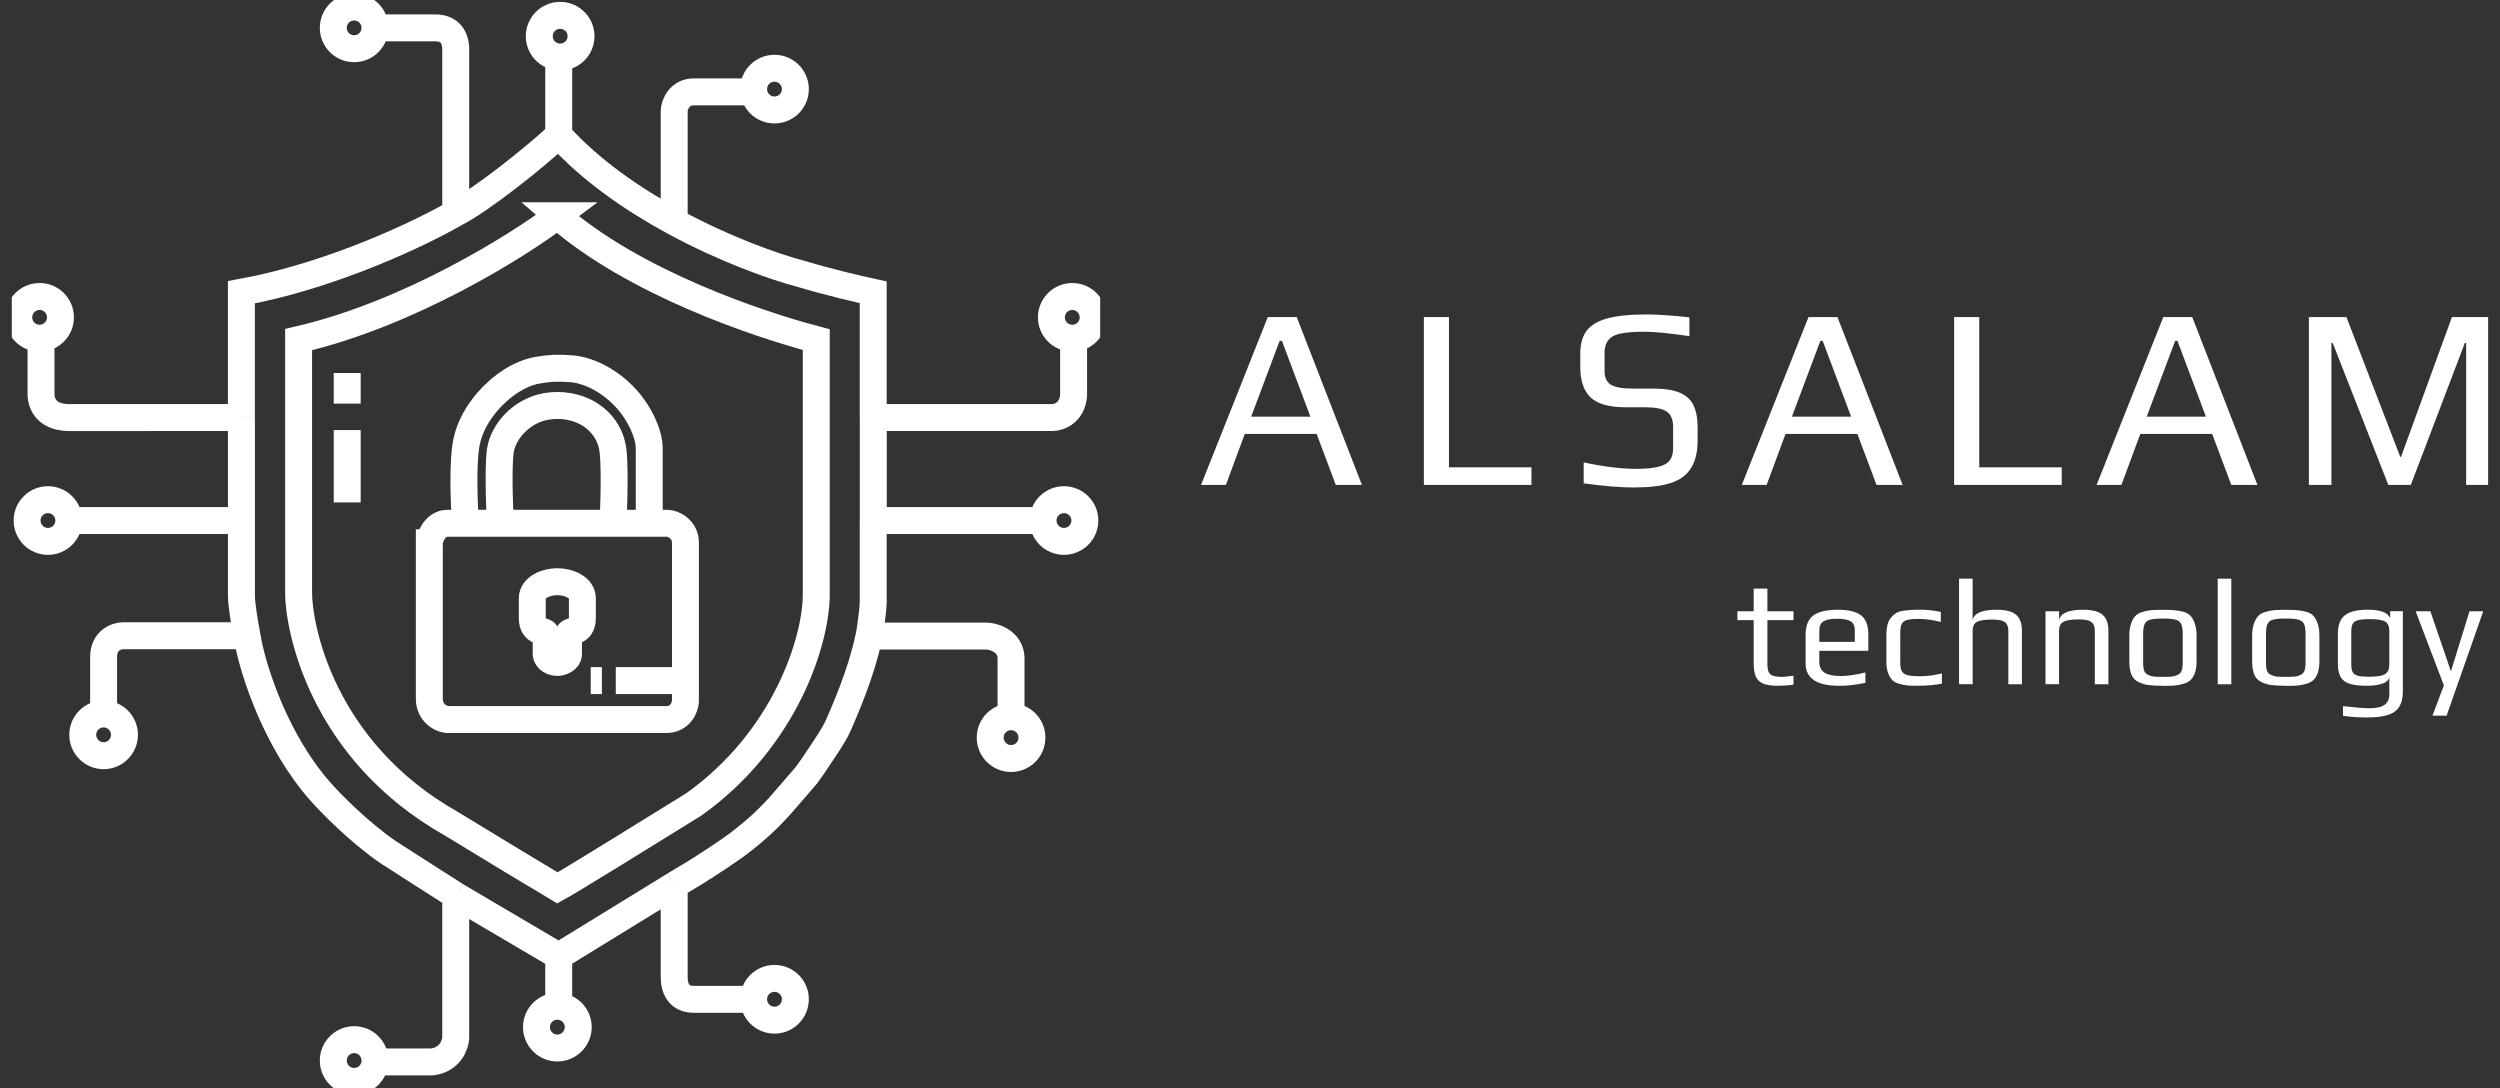 <svg xmlns="http://www.w3.org/2000/svg" xmlns:xlink="http://www.w3.org/1999/xlink" id="a" data-name="&#x421;&#x43B;&#x43E;&#x439; 1" width="464" height="202" viewBox="0 0 464 202"><rect x="0" y="0" width="464" height="202" fill="#333333" stroke="none"/><defs><clipPath id="b"><rect x="2.19" width="202" height="202" style="fill: none; stroke-width: 0px;"></rect></clipPath></defs><g style="clip-path: url(#b);"><g><path d="m105.51,121.4c0,1.03-1.29,1.55-2.07,1.55-1.45,0-2.07-1.03-2.07-1.55v-3.62c0-1.03-2.58,0-2.58-3.1v-3.62c0-2.07,2.58-3.1,4.65-3.1s4.65,1.03,4.65,3.1v3.62c0,3.1-2.58,2.07-2.58,3.1v3.62Z" style="fill: none; stroke: #fff; stroke-width: 5px;"></path><path d="m70.2,5.17h10.51c1.55,0,3.62.52,3.87,3.62v30.74m0,0c-6.2,3.62-22.83,11.62-39.78,14.72v23.25m39.78-37.97c4.65-2.32,14.81-10.42,19.12-14.47m-58.9,52.44H12.78c-2.07,0-4.91-.77-5.17-4.13v-10.07m37.2,14.21v19.12M103.7,25.06v-13.95m0,13.95c5.89,6.54,13.73,11.94,21.44,16.12m-21.44,136.28l-18.86-11.11c-.06-.04-.15-.09-.26-.16m19.12,11.27l21.44-13.17m-21.44,13.17v8.78m-19.12-20.05c-1.72-1.07-9.01-5.76-12.66-8.11-5.37-3.72-10.5-8.96-12.4-11.11-8.27-9.3-12.4-22.3-13.43-27.64-.07-.35-.16-.82-.26-1.35m38.75,48.21v26.51c-.09,1.29-1.08,3.98-4.39,4.39h-10.07m55.02-32.81l3.87-2.32c2.07-1.29,6.72-4.29,8.78-5.94,2.15-1.72,3.88-3.1,6.97-6.46l4.91-5.68,1.29-1.81,1.03-1.55c1.03-1.55,2.84-4.13,3.62-5.94,1.05-2.44,4.24-9.51,5.68-16.53m-36.16,46.24v17.05c0,2.32,1.03,4.13,3.62,4.13h10.59m21.96-67.42c.37-1.81.77-5.42.77-6.2v-15.24m-.77,21.44h21.7c1.21,0,4.39.77,4.65,3.88v10.59m-25.57-35.91v-19.12m0,19.12h31m-67.94-55.43c9.33,5.06,18.48,8.34,23.76,9.71,4.75,1.45,10.76,2.84,13.17,3.36v23.25m-36.94-36.31v-20.52c0-1.29,1.03-3.62,3.62-3.62h10.85m22.47,60.44h33.32c1.29,0,3.67-1.03,3.87-4.13v-10.07M44.81,96.61v13.95c0,1.67.61,5.18,1.03,7.43m-1.03-21.38H13.03m32.81,21.38h-22.99c-1.21.02-3.62.84-3.62,3.94v10.33" style="fill: none; stroke: #fff; stroke-width: 5px;"></path><path d="m103.45,40.04c14.21,12.4,37.2,20.15,48.05,22.99v47.27c0,8.52-5.68,26.86-22.73,39-7.49,4.65-23.04,14.26-25.31,15.5-2.48-1.45-14.12-8.52-19.63-11.88-24.28-13.69-28.41-36.68-28.41-42.88v-47.01c20.46-4.75,40.56-17.31,48.05-22.99Z" style="fill: none; stroke: #fff; stroke-width: 5px;"></path><path d="m64.44,69.23v5.68" style="fill: none; stroke: #fff; stroke-width: 5px;"></path><path d="m64.44,79.82v13.43" style="fill: none; stroke: #fff; stroke-width: 5px;"></path><path d="m79.68,100.74v28.93c0,2.58,2.07,3.88,3.62,3.88h40.3c2.69,0,3.53-2.24,3.62-3.36v-29.45c0-2.58-2.33-3.62-3.36-3.62h-40.81c-2.32,0-3.36,2.76-3.36,3.62Z" style="fill: none; stroke: #fff; stroke-width: 5px;"></path><path d="m86.4,97.12s-.67-8.57,0-13.95c.52-4.13,2.78-6.97,3.36-7.75,1.55-2.07,5.42-5.94,10.07-6.72,2.39-.4,3.61-.44,6.2-.26,3.62.26,8.32,2.81,11.37,6.97,1.93,2.63,3.1,5.68,3.1,7.75v13.95" style="fill: none; stroke: #fff; stroke-width: 5px;"></path><path d="m113.78,97.13s.46-9.3,0-13.43c-.46-4.13-3.62-7.48-8.27-8.27-1.39-.24-2.74-.24-4.13,0-4.57.79-8.01,4.65-8.52,8.27s0,13.43,0,13.43" style="fill: none; stroke: #fff; stroke-width: 5px;"></path><path d="m114.29,126.32h12.92" style="fill: none; stroke: #fff; stroke-width: 5px;"></path><path d="m65.73,9.04c2.14,0,3.87-1.73,3.87-3.87s-1.73-3.87-3.87-3.87-3.87,1.73-3.87,3.87,1.73,3.87,3.87,3.87Z" style="fill: none; stroke: #fff; stroke-width: 5px;"></path><path d="m7.35,62.77c2.14,0,3.87-1.73,3.87-3.87s-1.73-3.87-3.87-3.87-3.87,1.73-3.87,3.87,1.73,3.87,3.87,3.87Z" style="fill: none; stroke: #fff; stroke-width: 5px;"></path><path d="m8.9,100.48c2.14,0,3.87-1.74,3.87-3.87s-1.73-3.87-3.87-3.87-3.87,1.73-3.87,3.87,1.73,3.87,3.87,3.87Z" style="fill: none; stroke: #fff; stroke-width: 5px;"></path><path d="m19.23,140.26c2.14,0,3.87-1.74,3.87-3.88s-1.73-3.87-3.87-3.87-3.87,1.73-3.87,3.87,1.73,3.88,3.87,3.88Z" style="fill: none; stroke: #fff; stroke-width: 5px;"></path><path d="m65.73,200.71c2.14,0,3.87-1.73,3.87-3.87s-1.73-3.88-3.87-3.88-3.87,1.74-3.87,3.88,1.73,3.87,3.87,3.87Z" style="fill: none; stroke: #fff; stroke-width: 5px;"></path><path d="m103.44,194.51c2.14,0,3.88-1.74,3.88-3.88s-1.74-3.87-3.88-3.87-3.87,1.74-3.87,3.87,1.73,3.88,3.87,3.88Z" style="fill: none; stroke: #fff; stroke-width: 5px;"></path><path d="m143.74,189.34c2.14,0,3.88-1.74,3.88-3.88s-1.74-3.87-3.88-3.87-3.87,1.74-3.87,3.87,1.73,3.88,3.87,3.88Z" style="fill: none; stroke: #fff; stroke-width: 5px;"></path><path d="m187.65,140.78c2.14,0,3.88-1.74,3.88-3.88s-1.74-3.88-3.88-3.88-3.87,1.74-3.87,3.88,1.74,3.88,3.87,3.88Z" style="fill: none; stroke: #fff; stroke-width: 5px;"></path><path d="m197.47,100.48c2.14,0,3.88-1.74,3.88-3.87s-1.74-3.87-3.88-3.87-3.88,1.73-3.88,3.87,1.74,3.87,3.88,3.87Z" style="fill: none; stroke: #fff; stroke-width: 5px;"></path><path d="m199.02,62.77c2.14,0,3.87-1.73,3.87-3.87s-1.73-3.87-3.87-3.87-3.88,1.73-3.88,3.87,1.74,3.87,3.88,3.87Z" style="fill: none; stroke: #fff; stroke-width: 5px;"></path><path d="m103.96,10.59c2.14,0,3.88-1.73,3.88-3.87s-1.74-3.87-3.88-3.87-3.87,1.73-3.87,3.87,1.73,3.87,3.87,3.87Z" style="fill: none; stroke: #fff; stroke-width: 5px;"></path><path d="m143.74,20.41c2.14,0,3.88-1.73,3.88-3.87s-1.74-3.87-3.88-3.87-3.87,1.73-3.87,3.87,1.73,3.87,3.87,3.87Z" style="fill: none; stroke: #fff; stroke-width: 5px;"></path><path d="m109.64,126.32h2.07" style="fill: none; stroke: #fff; stroke-width: 5px;"></path></g></g><path d="m235.29,58.85h5.38l12.1,31.15h-4.85l-3.55-9.46h-13.34l-3.5,9.46h-4.61l12.38-31.15Zm7.92,18.48l-5.28-14.06h-.43l-5.28,14.06h10.99Zm60.22,13.15c-2.66,0-5.82-.26-9.5-.77v-3.89c3.71.8,6.98,1.2,9.79,1.2,2.37,0,4.1-.26,5.18-.77,1.09-.54,1.63-1.54,1.63-2.98v-4.03c0-1.34-.38-2.29-1.15-2.83-.77-.54-2.11-.82-4.03-.82h-3.65c-3.04,0-5.2-.61-6.48-1.82-1.28-1.22-1.92-3.1-1.92-5.66v-2.5c0-1.7.37-3.07,1.1-4.13.77-1.06,2.03-1.84,3.79-2.35,1.79-.51,4.24-.77,7.34-.77,2.08,0,4.75.18,8.02.53v3.5c-3.65-.54-6.43-.82-8.35-.82-2.98,0-4.94.29-5.9.86-.99.61-1.49,1.62-1.49,3.02v3.55c0,1.09.38,1.89,1.15,2.4.8.48,2.16.72,4.08.72h3.74c2.14,0,3.81.26,4.99.77,1.22.51,2.06,1.3,2.54,2.35.51,1.02.77,2.42.77,4.18v2.26c0,2.21-.42,3.95-1.25,5.23-.8,1.28-2.05,2.19-3.74,2.74-1.7.54-3.92.82-6.67.82Zm32.22-31.63h5.38l12.1,31.15h-4.85l-3.55-9.46h-13.34l-3.5,9.46h-4.61l12.38-31.15Zm7.92,18.48l-5.28-14.06h-.43l-5.28,14.06h10.99Zm19.12-18.48h4.66v27.89h15.31v3.26h-19.97v-31.15Zm-98.42,0h4.66v27.89h15.31v3.26h-19.97v-31.15Zm137.23,0h5.38l12.1,31.15h-4.85l-3.55-9.46h-13.34l-3.5,9.46h-4.61l12.38-31.15Zm7.92,18.48l-5.28-14.06h-.43l-5.28,14.06h10.99Zm19.12-18.48h6.96l9.98,25.92.14.05,9.46-25.97h6.72v31.15h-4.08v-26.35h-.24l-10.03,26.35h-4.18l-10.32-26.35h-.24v26.35h-4.18v-31.15Z" style="fill: #fff; stroke-width: 0px;"></path><path d="m330.05,127.28c-1.16,0-2.06-.12-2.72-.36-.65-.26-1.13-.69-1.43-1.29-.28-.62-.42-1.47-.42-2.58v-7.95h-3.02v-1.65h3.02v-4.2h2.55v4.2h4.84v1.65h-4.84v8.09c0,.67.08,1.18.22,1.51.17.34.45.58.84.73.41.13,1,.2,1.76.2.24,0,.92-.07,2.02-.22v1.65c-.95.15-1.9.22-2.83.22Zm11.29,0c-4.14,0-6.22-1.38-6.22-4.14v-5.35c0-1.64.47-2.82,1.4-3.53.95-.73,2.48-1.09,4.59-1.09,2,0,3.43.35,4.31,1.04.9.69,1.34,1.88,1.34,3.58v3h-9.1v2.04c0,.93.33,1.6.98,2.02.65.41,1.66.62,3.02.62,1.29,0,2.81-.22,4.56-.67v1.93c-1.72.37-3.35.56-4.9.56Zm2.91-8.15v-2.13c0-.82-.25-1.38-.76-1.68-.49-.32-1.33-.48-2.52-.48s-2,.16-2.52.48c-.52.3-.78.86-.78,1.68v2.13h6.58Zm11.82,8.15c-.93,0-1.62-.02-2.04-.06-.41-.04-.89-.13-1.43-.28-.58-.15-1.03-.37-1.34-.67-.32-.3-.59-.74-.81-1.32-.22-.56-.34-1.26-.34-2.1v-4.98c0-1.51.29-2.6.87-3.25.32-.37.64-.65.95-.84.34-.2.77-.34,1.29-.42.52-.07.99-.12,1.4-.14.41-.04.99-.06,1.74-.06,1.29,0,2.58.14,3.86.42v1.85c-1.49-.37-2.88-.56-4.17-.56-.97,0-1.69.07-2.16.22-.45.13-.76.38-.95.76-.17.35-.25.9-.25,1.65v5.54c0,.69.09,1.2.28,1.54.2.34.56.58,1.06.73.52.13,1.29.2,2.3.2,1.36,0,2.73-.18,4.09-.53v1.9c-1.27.26-2.72.39-4.34.39Zm7.53-19.88h2.52v7.7c.26-1.29,1.75-1.93,4.45-1.93,1.74,0,2.95.32,3.64.95.71.62,1.06,1.6,1.06,2.94v9.94h-2.52v-9.77c0-.35-.03-.64-.08-.87s-.17-.45-.34-.67c-.37-.47-1.2-.7-2.49-.7-1.03,0-1.81.08-2.35.22-.52.13-.89.36-1.09.67-.19.32-.28.76-.28,1.34v9.77h-2.52v-19.6Zm16.05,6.05h2.52v1.65c.26-1.29,1.74-1.93,4.45-1.93,1.74,0,2.95.32,3.64.95.71.62,1.06,1.6,1.06,2.94v9.94h-2.52v-9.8c0-.35-.03-.64-.08-.87s-.17-.45-.34-.67c-.37-.47-1.2-.7-2.49-.7-.99,0-1.76.08-2.3.22-.52.13-.9.36-1.12.67-.2.32-.31.76-.31,1.34v9.8h-2.52v-13.55Zm21.79,13.83c-1.2,0-2.09-.05-2.69-.14-.6-.07-1.19-.25-1.79-.53-.62-.28-1.06-.73-1.34-1.34-.28-.64-.42-1.48-.42-2.55v-4.7c0-.84.1-1.58.31-2.21.2-.64.48-1.13.81-1.48.28-.32.7-.56,1.26-.73.58-.19,1.17-.31,1.76-.36.67-.04,1.37-.06,2.1-.06.97,0,1.7.03,2.18.08.5.04,1.04.13,1.6.28.58.17,1.03.42,1.34.76s.59.82.81,1.46c.2.65.31,1.41.31,2.27v4.7c0,1.59-.36,2.74-1.09,3.47-.3.3-.73.53-1.29.7s-1.14.28-1.74.34c-.71.04-1.42.06-2.13.06Zm0-1.65c.78,0,1.35-.02,1.71-.06.36-.04.7-.14,1.04-.31.34-.15.57-.39.7-.73.15-.36.22-.84.22-1.46v-5.49c0-.84-.1-1.45-.31-1.82-.2-.39-.56-.64-1.06-.76-.48-.13-1.25-.2-2.3-.2s-1.82.07-2.32.2c-.49.11-.83.36-1.04.76-.2.37-.31.98-.31,1.82v5.49c0,.62.07,1.1.2,1.46.15.34.39.58.73.73.34.17.68.27,1.04.31.36.04.92.06,1.71.06Zm10.17-18.23h2.52v19.6h-2.52v-19.6Zm12.63,19.88c-1.2,0-2.09-.05-2.69-.14-.6-.07-1.2-.25-1.79-.53-.62-.28-1.06-.73-1.34-1.34-.28-.64-.42-1.48-.42-2.55v-4.7c0-.84.1-1.58.31-2.21.21-.64.48-1.13.81-1.48.28-.32.7-.56,1.26-.73.58-.19,1.17-.31,1.76-.36.67-.04,1.37-.06,2.1-.06.97,0,1.7.03,2.18.08.5.04,1.04.13,1.6.28.58.17,1.03.42,1.34.76.32.34.59.82.81,1.46.2.65.31,1.41.31,2.27v4.7c0,1.59-.36,2.74-1.09,3.47-.3.3-.73.53-1.29.7-.56.17-1.14.28-1.74.34-.71.04-1.42.06-2.13.06Zm0-1.65c.78,0,1.35-.02,1.71-.06.35-.04.7-.14,1.04-.31.34-.15.57-.39.7-.73.15-.36.22-.84.22-1.46v-5.49c0-.84-.1-1.45-.31-1.82-.21-.39-.56-.64-1.06-.76-.49-.13-1.25-.2-2.3-.2s-1.82.07-2.32.2c-.49.11-.83.36-1.04.76-.21.37-.31.98-.31,1.82v5.49c0,.62.07,1.1.2,1.46.15.34.39.58.73.73.34.17.68.27,1.04.31.35.04.92.06,1.71.06Zm15.3,7.53c-1.85,0-3.41-.1-4.68-.31v-1.79c2.24.26,3.87.39,4.9.39,1.29,0,2.22-.21,2.8-.62.6-.41.9-1.09.9-2.04v-3.25c-.04.6-.45,1.04-1.23,1.32-.77.28-1.74.42-2.91.42-1.4,0-2.49-.13-3.28-.39-.77-.26-1.32-.69-1.65-1.29-.32-.6-.48-1.41-.48-2.44v-5.52c0-1.61.43-2.75,1.29-3.44.88-.69,2.3-1.04,4.28-1.04,2.35,0,3.73.53,4.14,1.6v-1.32h2.35v14.84c0,1.25-.23,2.23-.7,2.94-.47.71-1.17,1.2-2.1,1.48-.93.3-2.15.45-3.64.45Zm.31-7.56c1.33,0,2.26-.16,2.8-.48.54-.32.81-.92.81-1.79v-6.13c0-.62-.1-1.08-.31-1.4-.19-.32-.54-.54-1.06-.67-.52-.15-1.29-.22-2.3-.22-.95,0-1.67.07-2.16.2-.47.13-.79.36-.98.7-.17.32-.25.78-.25,1.4v6.13c0,.64.09,1.11.28,1.43.19.32.52.54,1.01.67.48.11,1.2.17,2.16.17Zm13.73,1.6l-5.24-13.75h2.74l3.78,11.06h.06l3.42-11.06h2.55l-6.8,19.38h-2.63l2.13-5.63Z" style="fill: #fff; stroke-width: 0px;"></path></svg>